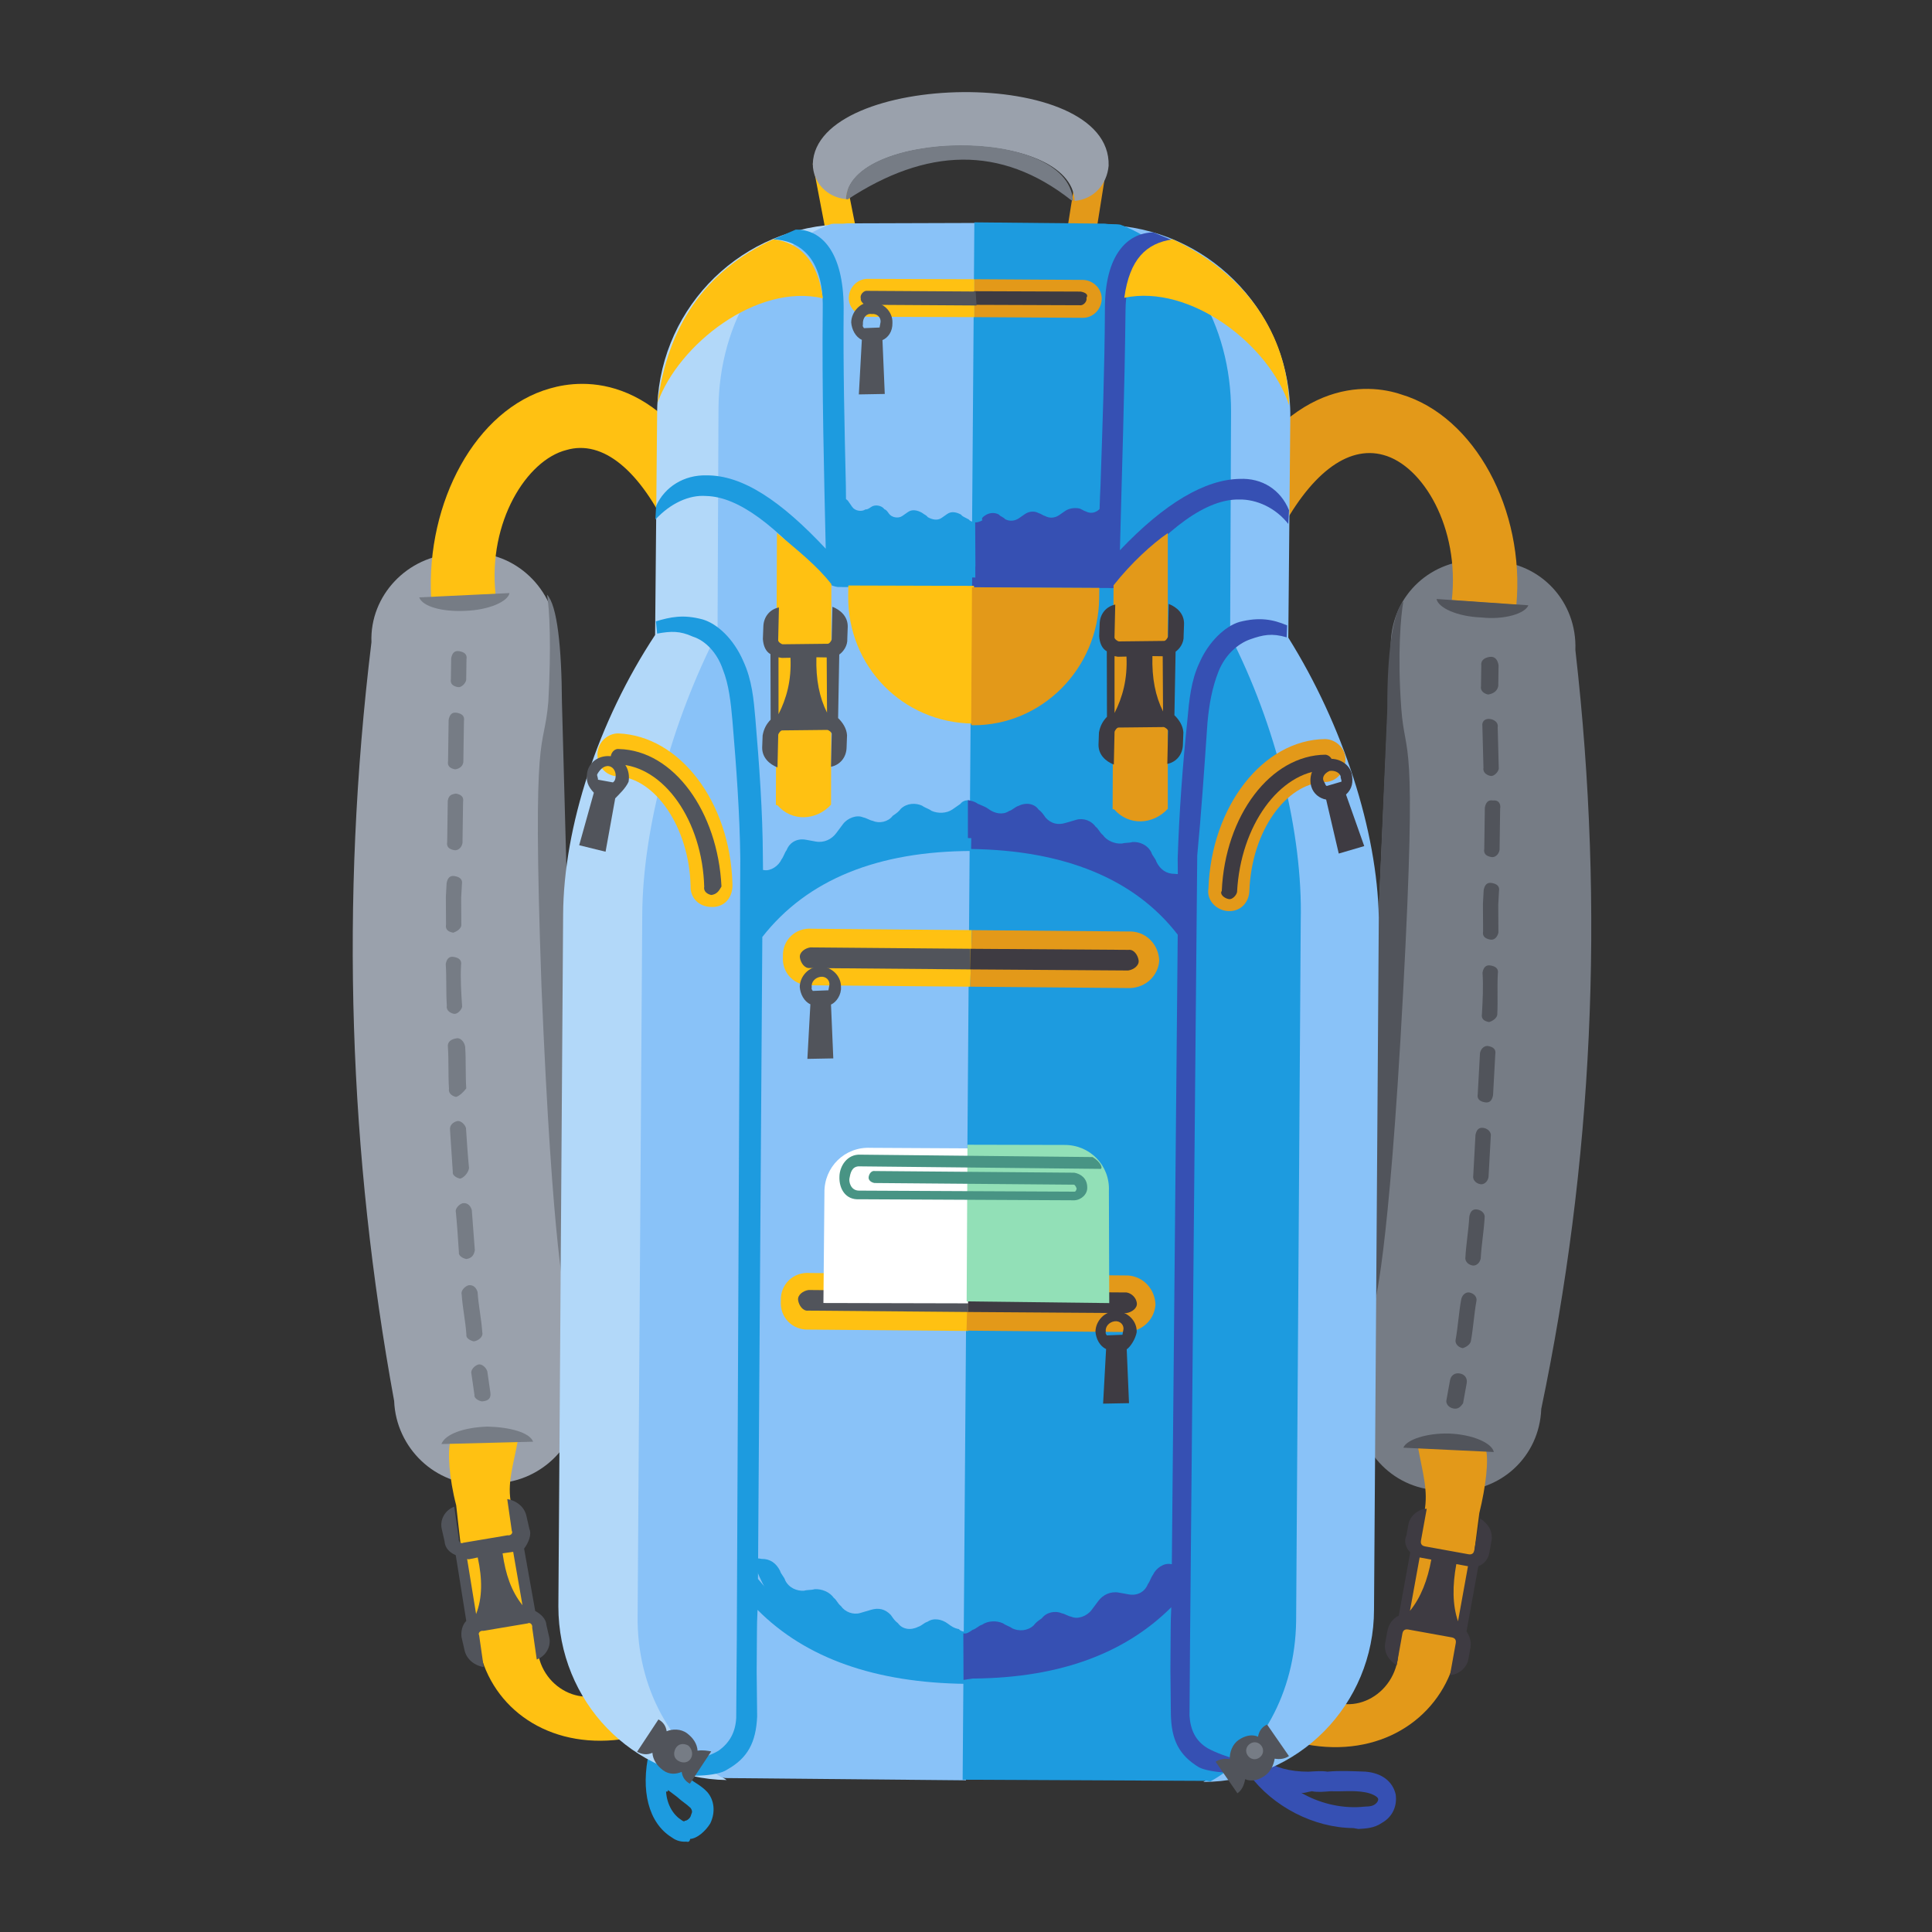 <svg width="80" height="80" viewBox="0 0 80 80" fill="none" xmlns="http://www.w3.org/2000/svg">
<rect x="0" y="0" width="80" height="80" fill="#333333" stroke="none"/>
<g clip-path="url(#clip0_1419_32488)">
<path d="M44.031 10.517L45.267 10.384L45.786 7.124L44.55 7.257L44.031 10.517Z" fill="#E39919"/>
<path d="M35.559 10.053L34.279 10.035L33.656 6.783L34.924 6.869L35.559 10.053Z" fill="#FFC112"/>
<path d="M59.573 61.709L60.138 61.74C62.121 61.814 63.746 60.324 63.82 58.34C65.935 48.234 66.475 37.772 65.233 26.915C65.308 24.931 63.819 23.305 61.836 23.232L61.271 23.201C59.288 23.127 57.664 24.616 57.59 26.601L56.176 58.026C56.114 59.941 57.59 61.635 59.573 61.709Z" fill="#767C85"/>
<path d="M58.983 62.601C59.146 61.703 58.913 61.019 58.699 59.838L61.523 59.993C61.655 60.445 61.524 61.563 61.255 62.656C60.905 65.375 60.618 67.749 60.054 69.288C59.145 71.549 56.611 72.946 53.485 72.094L54.394 69.833C55.493 71.245 57.557 70.477 57.87 68.75C58.038 67.425 58.25 64.68 58.983 62.601Z" fill="#E39919"/>
<path d="M58.023 16.333C61.067 17.241 63.146 21.114 62.79 25.046L60.117 24.847C60.448 21.838 58.915 19.278 57.283 18.839C55.79 18.426 54.215 19.639 52.886 22.253L50.526 21.112C53.246 15.54 56.679 15.876 58.023 16.333Z" fill="#E39919"/>
<path d="M63.286 25.064C63.155 25.397 62.32 25.674 61.341 25.568C60.349 25.531 59.559 25.174 59.483 24.803L63.286 25.064Z" fill="#51545B"/>
<path d="M58.109 59.946C58.241 59.613 59.075 59.336 59.998 59.36C60.989 59.397 61.78 59.754 61.856 60.125L58.109 59.946Z" fill="#51545B"/>
<path d="M58.395 64.278L57.919 66.903C57.687 67.004 57.499 67.255 57.449 67.532L57.361 68.015C57.286 68.43 57.512 68.756 57.833 68.957L58.07 67.644C58.095 67.506 58.177 67.45 58.315 67.475L60.11 67.8C60.248 67.825 60.304 67.906 60.279 68.044L60.042 69.357C60.399 69.351 60.738 69.055 60.801 68.71L60.888 68.226C60.938 67.95 60.838 67.718 60.725 67.554L61.213 64.86C61.445 64.759 61.62 64.577 61.67 64.301L61.758 63.817C61.833 63.403 61.607 63.076 61.287 62.876L61.049 64.188C61.024 64.326 60.943 64.383 60.804 64.358L59.01 64.033C58.871 64.008 58.815 63.926 58.84 63.788L59.078 62.475C58.72 62.482 58.381 62.777 58.319 63.123L58.231 63.606C58.124 63.801 58.212 64.103 58.395 64.278ZM60.786 64.854L60.373 67.134C60.14 66.45 60.14 65.665 60.303 64.766L60.648 64.829C60.717 64.841 60.717 64.841 60.786 64.854ZM58.784 64.491L59.267 64.579C59.117 65.408 58.841 66.143 58.383 66.702L58.784 64.491Z" fill="#3E3B42"/>
<path d="M56.408 58.71C56.257 57.969 56.243 56.468 56.392 54.069L57.446 29.358C57.432 27.072 57.676 25.332 58.108 24.911C58.008 25.464 57.858 27.078 58.023 29.32C58.187 31.561 58.695 29.941 58.099 41.106C57.502 52.272 56.901 54.018 56.901 54.018C56.619 55.18 56.369 57.347 56.408 58.71Z" fill="#51545B"/>
<path d="M20.552 61.42L19.975 61.458C18.036 61.535 16.397 59.954 16.321 58.014C14.458 47.829 14.063 37.412 15.381 26.591C15.305 24.65 16.885 23.01 18.824 22.933L19.401 22.895C21.341 22.818 22.979 24.399 23.056 26.34L23.996 57.762C24.072 59.703 22.492 61.343 20.552 61.42Z" fill="#9AA1AC"/>
<path d="M21.174 62.318C20.98 61.426 21.255 60.691 21.455 59.586L18.663 59.651C18.519 60.053 18.595 61.208 18.89 62.332C19.187 65.026 19.464 67.43 20.042 68.962C20.91 71.26 23.439 72.646 26.577 71.858L25.709 69.561C24.606 70.93 22.541 70.128 22.276 68.439C22.006 67.177 21.86 64.439 21.174 62.318Z" fill="#FFC112"/>
<path d="M22.774 16.085C19.693 16.954 17.643 20.793 17.852 24.755L20.519 24.596C20.204 21.613 21.809 19.05 23.453 18.634C24.959 18.193 26.509 19.473 27.741 22.122L30.087 20.977C27.536 15.378 24.129 15.688 22.774 16.085Z" fill="#FFC112"/>
<path d="M17.357 24.736C17.501 25.119 18.317 25.339 19.252 25.294C20.256 25.262 21.034 24.903 21.097 24.558L17.357 24.736Z" fill="#767C85"/>
<path d="M22.076 59.698C21.931 59.315 21.116 59.096 20.193 59.072C19.189 59.104 18.424 59.393 18.279 59.795L22.076 59.698Z" fill="#767C85"/>
<path d="M21.921 63.309L21.802 62.788C21.726 62.417 21.419 62.148 21.004 62.073L21.193 63.391C21.25 63.473 21.156 63.598 21.018 63.573L19.179 63.883C19.098 63.939 18.972 63.845 18.997 63.707L18.808 62.388C18.425 62.533 18.212 62.923 18.288 63.293L18.407 63.814C18.426 64.103 18.608 64.279 18.872 64.398L19.307 67.117C19.131 67.299 19.081 67.575 19.112 67.795L19.232 68.316C19.307 68.686 19.615 68.956 20.029 69.031L19.84 67.713C19.784 67.631 19.878 67.505 20.016 67.53L21.854 67.221C21.936 67.165 22.062 67.259 22.037 67.397L22.226 68.716C22.608 68.571 22.821 68.181 22.746 67.811L22.626 67.29C22.607 67.001 22.356 66.813 22.162 66.706L21.702 64.126C21.89 63.874 22.022 63.541 21.921 63.309ZM19.412 64.567L19.782 64.491C19.977 65.383 19.977 66.168 19.714 66.834L19.343 64.554L19.412 64.567ZM21.634 66.468C21.17 65.884 20.937 65.2 20.811 64.321L21.25 64.258L21.634 66.468Z" fill="#51545B"/>
<path d="M56.041 75.697C54.404 75.685 52.709 74.808 51.735 73.49L52.344 72.886C52.789 73.181 53.398 73.363 54.183 73.362C54.471 73.343 54.76 73.324 54.967 73.361C55.475 73.311 56.04 73.342 56.536 73.36C57.239 73.416 57.672 73.78 57.792 74.301C57.855 74.741 57.698 75.212 57.221 75.482C56.895 75.708 56.537 75.715 56.249 75.734C56.249 75.734 56.18 75.722 56.041 75.697ZM53.882 74.235C54.591 74.649 55.476 74.881 56.342 74.823C56.562 74.792 56.769 74.829 56.932 74.716C57.014 74.66 57.108 74.534 57.051 74.452C56.995 74.371 56.8 74.264 56.524 74.214C56.041 74.127 55.601 74.19 55.106 74.171C54.817 74.19 54.597 74.222 54.321 74.172C54.102 74.204 54.02 74.26 53.882 74.235Z" fill="#3650B3"/>
<path d="M23.8 58.441C24.007 57.693 24.063 56.205 23.936 53.756L23.269 29.09C23.256 26.804 23.073 25.059 22.652 24.626C22.759 25.216 22.829 26.798 22.705 29.059C22.511 31.307 22.027 29.65 22.422 40.853C22.887 52.068 23.427 53.807 23.427 53.807C23.641 54.987 23.9 57.103 23.8 58.441Z" fill="#767C85"/>
<path d="M28.416 76.259C28.127 76.278 27.933 76.171 27.807 76.077C26.847 75.475 26.52 74.132 26.877 72.555L27.717 72.636C27.724 72.994 27.893 73.239 28.214 73.439C28.339 73.534 28.465 73.628 28.534 73.64C28.785 73.828 29.049 73.947 29.287 74.205C29.582 74.544 29.633 75.052 29.407 75.511C29.206 75.831 28.868 76.127 28.579 76.146C28.554 76.284 28.485 76.271 28.416 76.259ZM27.58 74.181C27.618 74.759 27.901 75.167 28.221 75.367C28.347 75.461 28.359 75.392 28.359 75.392C28.428 75.405 28.591 75.292 28.616 75.153C28.629 75.084 28.71 75.028 28.597 74.865C28.415 74.689 28.221 74.582 28.038 74.407C27.913 74.313 27.787 74.219 27.662 74.124C27.649 74.194 27.649 74.194 27.58 74.181Z" fill="#1D9BDF"/>
<path d="M26.817 66.979L27.008 37.973C27.025 34.337 28.196 29.84 29.989 26.24L30.028 16.971C30.044 13.335 31.957 10.257 34.554 9.3C30.444 9.554 27.189 12.961 27.21 17.174L27.127 26.293C24.77 29.861 23.335 34.239 23.318 37.875L23.121 66.523C23.123 70.448 26.181 73.642 30.09 73.708C28.17 72.504 26.775 69.968 26.817 66.979Z" fill="#B2D8F9"/>
<path d="M53.346 26.403L53.429 17.285C53.477 13.084 50.249 9.645 46.17 9.335C48.775 10.306 50.634 13.425 50.617 17.061L50.578 26.33C52.338 30.002 53.451 34.485 53.434 38.121L53.243 67.127C53.201 70.116 51.815 72.648 49.827 73.786C53.749 73.783 56.897 70.572 56.895 66.647L57.093 37.999C57.028 34.419 55.613 30.025 53.346 26.403Z" fill="#89C2F8"/>
<path d="M35.062 9.249C34.843 9.281 34.636 9.243 34.416 9.275C31.749 10.219 29.768 13.285 29.751 16.921L29.712 26.19C27.838 29.846 26.61 34.262 26.594 37.898L26.403 66.904C26.36 69.893 27.824 72.441 29.896 73.601C29.965 73.614 29.965 73.614 30.034 73.626L39.999 73.719L40.484 9.232L35.062 9.249Z" fill="#89C2F8"/>
<path d="M50.937 26.324L50.975 17.055C50.992 13.419 49.064 10.287 46.39 9.303C46.183 9.266 45.963 9.297 45.756 9.26L40.346 9.207L39.861 73.694L49.977 73.742C50.047 73.755 50.047 73.755 50.116 73.767C52.173 72.641 53.628 70.122 53.67 67.133L53.861 38.127C53.947 34.504 52.834 30.021 50.937 26.324Z" fill="#1D9BDF"/>
<path d="M29.24 20.538C30.589 20.569 32.152 21.779 34.036 23.976C34.218 24.152 34.413 24.258 34.689 24.308L40.249 24.316L40.261 23.462L35.059 23.448C35.052 22.305 35.032 21.231 35.025 20.088C34.968 17.651 34.91 15.215 34.934 12.722C34.92 10.436 34.022 9.489 32.949 9.508L32.02 9.911C33.012 9.948 34.11 10.575 34.068 12.779C34.032 16.126 34.121 19.567 34.192 22.72C32.34 20.743 30.752 19.671 29.252 19.684C28.329 19.66 27.526 20.157 27.169 20.948L27.138 21.514C27.759 20.841 28.537 20.483 29.24 20.538Z" fill="#1D9BDF"/>
<path d="M40.268 35.237L40.28 34.383C36.508 34.342 33.61 35.386 31.609 37.379L31.589 35.52C31.582 33.592 31.436 31.639 31.278 29.756C31.209 28.958 31.139 28.16 30.781 27.382C30.379 26.453 29.707 25.832 29.099 25.65C28.282 25.431 27.762 25.551 27.159 25.727L27.21 26.236C27.8 26.129 28.157 26.122 28.685 26.36C29.224 26.529 29.702 27.044 29.934 27.728C30.179 28.343 30.261 29.072 30.331 29.869C30.489 31.753 30.634 33.706 30.654 35.565L30.509 67.861L30.485 71.139C30.454 71.704 30.229 72.163 29.739 72.502C29.181 72.829 27.757 73.214 27.16 72.963L27.939 73.389C28.328 73.603 29.69 73.564 30.098 73.281C30.97 72.797 31.302 72.143 31.352 71.082L31.332 69.223L31.343 67.584L31.349 67.157L31.368 66.661C33.358 68.663 36.239 69.684 40.011 69.725L40.023 68.871C36.113 68.805 33.257 67.645 31.386 65.38L31.566 38.798C33.422 36.423 36.346 35.24 40.268 35.237Z" fill="#1D9BDF"/>
<path d="M49.998 29.935C50.067 29.163 50.192 28.472 50.455 27.806C50.718 27.14 51.233 26.662 51.766 26.474C52.299 26.285 52.67 26.209 53.278 26.391L53.297 25.895C52.701 25.644 52.148 25.544 51.326 25.752C50.724 25.928 50.034 26.588 49.664 27.449C49.319 28.171 49.238 29.013 49.17 29.785C48.97 31.675 48.827 33.647 48.765 35.563L48.785 37.422C46.807 35.351 43.926 34.33 40.224 34.301L40.211 35.155C44.052 35.209 46.977 36.38 48.767 38.703L48.518 65.272C46.674 67.578 43.832 68.705 39.992 68.651L39.979 69.505C43.682 69.534 46.499 68.545 48.5 66.553L48.481 67.049L48.475 67.476L48.464 69.115L48.483 70.974C48.503 72.048 48.817 72.676 49.652 73.184C50.11 73.409 51.378 73.496 51.773 73.282L52.564 72.855C51.936 73.169 50.593 72.712 50.009 72.392C49.495 72.085 49.293 71.62 49.255 71.043L49.279 67.764L49.575 35.424C49.737 33.741 49.867 31.838 49.998 29.935Z" fill="#3650B3"/>
<path d="M51.317 20.684C52.032 20.671 52.823 21.028 53.344 21.694L53.376 21.128C53.03 20.281 52.264 19.785 51.329 19.83C49.898 19.856 48.223 20.837 46.373 22.785C46.453 19.589 46.57 16.185 46.606 12.838C46.636 10.703 47.684 10.037 48.688 10.005L47.759 9.622C46.686 9.642 45.739 10.541 45.752 12.826C45.741 15.25 45.649 17.731 45.568 20.142C45.506 21.273 45.526 22.347 45.464 23.477L40.261 23.462L40.249 24.316L45.947 24.349C46.154 24.387 46.317 24.274 46.493 24.092C48.324 21.855 49.968 20.654 51.317 20.684Z" fill="#3650B3"/>
<path d="M35.122 24.672L35.128 24.245L40.331 24.26L40.296 29.962C37.378 29.933 35.093 27.592 35.122 24.672Z" fill="#FFC112"/>
<path d="M45.514 24.771C45.484 27.691 43.132 30.047 40.283 30.031L40.214 30.018L40.248 24.317L45.52 24.344L45.514 24.771Z" fill="#E39919"/>
<path d="M34.412 33.32C33.791 33.992 32.787 34.025 32.196 33.347L32.127 33.334L32.171 22.069C33.038 22.796 33.848 23.442 34.425 24.189L34.412 33.32Z" fill="#FFC112"/>
<path d="M48.356 33.491C47.735 34.163 46.731 34.195 46.14 33.518L46.071 33.505L46.11 24.236C46.85 23.3 47.703 22.527 48.356 22.074L48.356 33.491Z" fill="#E39919"/>
<path d="M40.176 40.857L33.556 40.8C32.91 40.825 32.363 40.298 32.419 39.595C32.394 38.948 32.921 38.401 33.624 38.457L40.244 38.515L40.176 40.857Z" fill="#FFC112"/>
<path d="M40.176 40.857L46.797 40.914C47.443 40.889 47.957 40.411 48.001 39.777C47.975 39.13 47.498 38.615 46.864 38.572L40.244 38.515L40.176 40.857Z" fill="#E39919"/>
<path d="M46.727 39.332L40.176 39.287L40.163 40.141L46.715 40.186C46.935 40.155 47.179 39.985 47.148 39.765C47.116 39.545 46.947 39.3 46.727 39.332Z" fill="#3E3B42"/>
<path d="M40.175 39.287L33.554 39.23C33.335 39.261 33.09 39.431 33.122 39.651C33.153 39.87 33.323 40.115 33.542 40.084L40.163 40.141L40.175 39.287Z" fill="#51545B"/>
<path d="M40.349 13.132L35.931 13.117C35.504 13.111 35.14 12.76 35.146 12.333C35.152 11.906 35.503 11.541 35.93 11.547L40.348 11.562L40.349 13.132Z" fill="#FFC112"/>
<path d="M40.349 13.132L44.836 13.16C45.263 13.166 45.614 12.801 45.62 12.374C45.626 11.947 45.262 11.596 44.835 11.59L40.348 11.562L40.349 13.132Z" fill="#E39919"/>
<path d="M44.748 12.074L40.33 12.058L40.298 12.623L44.716 12.639C44.855 12.664 45.03 12.482 44.986 12.331C45.08 12.205 44.955 12.111 44.748 12.074Z" fill="#3E3B42"/>
<path d="M40.399 12.071L35.912 12.043C35.774 12.018 35.599 12.2 35.642 12.351C35.617 12.489 35.8 12.665 35.95 12.621L40.437 12.649L40.399 12.071Z" fill="#51545B"/>
<path d="M34.823 40.887C34.842 40.391 34.409 40.027 33.982 40.021C33.486 40.002 33.122 40.436 33.116 40.863C33.135 41.152 33.292 41.466 33.556 41.585L33.432 43.846L34.505 43.826L34.41 41.597C34.642 41.496 34.842 41.175 34.823 40.887ZM33.976 40.448C34.195 40.416 34.377 40.592 34.34 40.799C34.328 40.868 34.315 40.937 34.303 41.006L33.656 41.032C33.6 40.95 33.6 40.95 33.612 40.881C33.581 40.662 33.756 40.479 33.976 40.448Z" fill="#51545B"/>
<path d="M36.954 13.373C36.973 12.877 36.54 12.514 36.113 12.508C35.617 12.489 35.253 12.923 35.247 13.35C35.266 13.639 35.423 13.952 35.687 14.072L35.563 16.332L36.636 16.313L36.541 14.083C36.773 13.983 36.961 13.731 36.954 13.373ZM36.094 13.004C36.314 12.972 36.496 13.148 36.459 13.355C36.446 13.424 36.434 13.493 36.421 13.562L35.775 13.588C35.718 13.506 35.718 13.506 35.731 13.437C35.712 13.148 35.887 12.966 36.094 13.004Z" fill="#51545B"/>
<path d="M39.25 67.233C38.998 67.044 38.653 66.982 38.409 67.152C38.258 67.196 38.164 67.321 38.013 67.365C37.7 67.523 37.355 67.46 37.185 67.215C37.059 67.121 37.003 67.04 36.89 66.876C36.651 66.619 36.375 66.569 36.074 66.657C35.923 66.701 35.773 66.746 35.622 66.79C35.321 66.878 34.988 66.746 34.819 66.501C34.693 66.407 34.649 66.257 34.524 66.162C34.354 65.918 34.021 65.786 33.733 65.805C33.582 65.849 33.444 65.824 33.293 65.868C33.005 65.888 32.672 65.756 32.515 65.442C32.471 65.291 32.345 65.197 32.301 65.046C32.144 64.733 31.893 64.544 31.536 64.551C31.398 64.526 31.328 64.514 31.178 64.558C31.97 67.27 34.644 69.039 37.701 69.093L40.048 69.518L40.041 67.59C39.903 67.565 39.764 67.54 39.708 67.458C39.501 67.421 39.375 67.327 39.25 67.233Z" fill="#1D9BDF"/>
<path d="M40.667 67.275C40.912 67.106 41.27 67.099 41.533 67.218C41.659 67.312 41.797 67.337 41.923 67.431C42.186 67.55 42.544 67.544 42.801 67.305C42.895 67.179 42.977 67.123 43.14 67.01C43.328 66.758 43.698 66.683 43.962 66.802C44.1 66.827 44.225 66.921 44.364 66.946C44.627 67.065 45.01 66.92 45.198 66.669C45.292 66.543 45.386 66.418 45.48 66.292C45.668 66.04 45.982 65.883 46.327 65.946C46.465 65.971 46.603 65.996 46.742 66.021C47.087 66.083 47.4 65.926 47.532 65.593C47.626 65.468 47.651 65.329 47.745 65.204C47.864 64.94 48.19 64.713 48.467 64.763C48.605 64.788 48.686 64.732 48.824 64.757C47.978 67.458 45.312 69.187 42.244 69.202L39.897 69.562L39.889 67.634C40.028 67.659 40.109 67.602 40.272 67.489C40.423 67.445 40.517 67.32 40.667 67.275Z" fill="#3650B3"/>
<path d="M29.437 37.556C28.942 37.538 28.577 37.186 28.596 36.69C28.538 34.254 27.125 32.214 25.569 32.146C25.073 32.128 24.721 31.707 24.74 31.211C24.758 30.715 25.179 30.363 25.605 30.369C28.153 30.474 30.226 33.204 30.328 36.576C30.366 37.154 30.002 37.587 29.437 37.556C29.506 37.569 29.506 37.569 29.437 37.556Z" fill="#FFC112"/>
<path d="M29.455 37.06C29.317 37.035 29.122 36.929 29.16 36.721C29.083 33.996 27.5 31.712 25.586 31.65C25.379 31.613 25.253 31.519 25.291 31.311C25.328 31.104 25.492 30.991 25.63 31.016C27.901 31.071 29.723 33.612 29.875 36.708C29.768 36.903 29.674 37.029 29.455 37.06Z" fill="#51545B"/>
<path d="M50.868 37.727C51.364 37.746 51.715 37.381 51.734 36.885C51.827 34.405 53.25 32.451 54.831 32.38C55.327 32.399 55.691 31.965 55.71 31.469C55.728 30.973 55.295 30.609 54.868 30.603C52.295 30.637 50.157 33.389 50.039 36.792C49.952 37.276 50.373 37.709 50.868 37.727Z" fill="#E39919"/>
<path d="M50.886 37.231C51.024 37.256 51.199 37.074 51.224 36.936C51.367 34.179 52.979 31.974 54.849 31.884C55.069 31.852 55.163 31.727 55.188 31.589C55.156 31.369 55.031 31.275 54.892 31.25C52.608 31.264 50.727 33.778 50.591 36.892C50.497 37.018 50.679 37.194 50.886 37.231Z" fill="#3E3B42"/>
<path d="M26.027 32.372C26.114 31.889 25.844 31.412 25.361 31.324C24.878 31.236 24.401 31.507 24.313 31.99C24.251 32.336 24.351 32.568 24.59 32.825L23.983 34.999L25.075 35.268L25.475 33.057C25.651 32.875 25.908 32.636 26.027 32.372ZM25.217 31.726C25.424 31.764 25.525 31.996 25.487 32.203C25.475 32.272 25.462 32.341 25.381 32.398L24.759 32.285C24.772 32.216 24.715 32.135 24.728 32.065C24.834 31.871 25.01 31.688 25.217 31.726Z" fill="#51545B"/>
<path d="M55.967 32.015C55.835 31.563 55.308 31.325 54.856 31.457C54.404 31.589 54.166 32.117 54.298 32.569C54.386 32.87 54.637 33.059 54.913 33.109L55.435 35.344L56.49 35.035L55.735 32.901C55.993 32.662 56.043 32.386 55.967 32.015ZM55.057 31.922C55.277 31.89 55.471 31.997 55.515 32.147C55.503 32.217 55.559 32.298 55.547 32.367L54.944 32.544C54.875 32.531 54.888 32.462 54.831 32.38C54.718 32.217 54.825 32.022 55.057 31.922Z" fill="#3E3B42"/>
<path d="M32.02 9.911C29.14 11.245 27.654 13.544 27.229 16.678C28.094 14.266 31.337 11.714 34.073 12.352C33.865 10.745 33.068 10.03 32.02 9.911Z" fill="#FFC112"/>
<path d="M48.562 9.91C51.976 11.528 53.333 14.271 53.379 16.776C52.549 14.272 49.297 11.756 46.555 12.33C46.773 10.728 47.463 10.068 48.562 9.91Z" fill="#FFC112"/>
<path d="M40.09 55.112L33.469 55.055C32.823 55.08 32.276 54.553 32.333 53.85C32.307 53.203 32.834 52.656 33.537 52.712L40.157 52.77L40.09 55.112Z" fill="#FFC112"/>
<path d="M40.021 55.099L46.642 55.157C47.288 55.131 47.803 54.654 47.846 54.019C47.821 53.373 47.343 52.858 46.71 52.815L40.089 52.757L40.021 55.099Z" fill="#E39919"/>
<path d="M46.653 53.518L40.101 53.473L40.089 54.327L46.641 54.372C46.86 54.34 47.105 54.171 47.074 53.951C47.042 53.731 46.86 53.556 46.653 53.518Z" fill="#3E3B42"/>
<path d="M40.102 53.473L33.481 53.416C33.261 53.447 33.017 53.617 33.048 53.837C33.08 54.056 33.249 54.301 33.469 54.27L40.09 54.327L40.102 53.473Z" fill="#51545B"/>
<path d="M47.068 55.163C47.087 54.667 46.654 54.303 46.227 54.297C45.731 54.279 45.367 54.712 45.361 55.139C45.38 55.428 45.538 55.742 45.801 55.861L45.677 58.122L46.75 58.102L46.655 55.873C46.818 55.76 47.018 55.439 47.068 55.163ZM46.152 54.712C46.372 54.68 46.554 54.856 46.516 55.063C46.504 55.132 46.491 55.201 46.479 55.27L45.832 55.296C45.776 55.214 45.776 55.214 45.788 55.145C45.757 54.925 45.932 54.743 46.152 54.712Z" fill="#3E3B42"/>
<path d="M40.083 53.969L34.096 53.955L34.138 49.396C34.118 48.322 34.984 47.48 36.044 47.529L40.105 47.551L40.083 53.969Z" fill="white"/>
<path d="M45.932 53.958L40.027 53.888L40.061 47.401L44.052 47.41C45.125 47.39 45.967 48.256 45.917 49.318L45.932 53.958Z" fill="#92E0B7"/>
<path d="M45.245 47.911L35.637 47.812C35.072 47.781 34.765 48.297 34.759 48.724C34.741 49.22 35.011 49.697 35.588 49.659L44.493 49.702C44.782 49.683 45.039 49.444 45.02 49.155C45.013 48.797 44.762 48.609 44.486 48.559L36.228 48.49C36.09 48.465 35.995 48.591 35.97 48.729C35.945 48.867 36.071 48.961 36.209 48.986L44.468 49.055C44.537 49.067 44.581 49.218 44.581 49.218C44.581 49.218 44.556 49.356 44.487 49.344L35.582 49.301C35.224 49.307 35.148 48.937 35.173 48.799C35.211 48.591 35.261 48.315 35.55 48.296L45.584 48.401C45.666 48.344 45.565 48.112 45.245 47.911Z" fill="#489484"/>
<path d="M39.438 33.517C39.193 33.686 38.835 33.693 38.572 33.574C38.446 33.48 38.308 33.455 38.182 33.361C37.919 33.242 37.561 33.248 37.304 33.487C37.21 33.613 37.128 33.669 36.965 33.782C36.777 34.034 36.407 34.109 36.143 33.99C36.005 33.965 35.88 33.871 35.741 33.846C35.478 33.727 35.095 33.872 34.907 34.123C34.813 34.249 34.719 34.374 34.625 34.5C34.437 34.752 34.123 34.909 33.778 34.846C33.64 34.821 33.502 34.796 33.364 34.771C33.018 34.709 32.705 34.866 32.573 35.199C32.479 35.325 32.454 35.463 32.36 35.588C32.241 35.852 31.915 36.078 31.639 36.029C31.5 36.004 31.281 36.035 31.13 36.079L31.081 37.925C33.797 35.92 36.802 34.681 40.147 34.715L40.146 33.145C40.008 33.12 39.858 33.165 39.764 33.29C39.682 33.347 39.519 33.46 39.438 33.517Z" fill="#1D9BDF"/>
<path d="M40.938 33.503C41.189 33.691 41.534 33.754 41.779 33.584C41.93 33.54 42.024 33.414 42.174 33.37C42.488 33.213 42.833 33.275 43.003 33.52C43.128 33.614 43.185 33.696 43.298 33.859C43.536 34.116 43.813 34.166 44.114 34.078C44.264 34.034 44.415 33.99 44.566 33.946C44.867 33.858 45.2 33.989 45.369 34.234C45.495 34.328 45.539 34.479 45.664 34.573C45.834 34.818 46.166 34.949 46.455 34.93C46.606 34.886 46.744 34.911 46.894 34.867C47.183 34.848 47.516 34.98 47.673 35.294C47.717 35.444 47.842 35.538 47.886 35.689C48.043 36.003 48.294 36.191 48.652 36.184C48.79 36.209 49.01 36.178 49.148 36.203L49.099 38.049C46.406 35.992 43.424 34.738 40.079 34.703L40.078 33.133C40.216 33.158 40.354 33.183 40.48 33.277C40.743 33.396 40.813 33.409 40.938 33.503Z" fill="#3650B3"/>
<path d="M39.795 21.309C39.6 21.202 39.393 21.165 39.23 21.278C39.149 21.334 39.067 21.391 38.986 21.448C38.822 21.561 38.615 21.523 38.421 21.417C38.364 21.335 38.295 21.323 38.17 21.228C37.975 21.122 37.768 21.084 37.605 21.197C37.523 21.254 37.442 21.311 37.36 21.367C37.197 21.48 36.921 21.43 36.808 21.267C36.751 21.186 36.695 21.104 36.626 21.091C36.513 20.928 36.237 20.878 36.074 20.991C35.992 21.048 35.91 21.105 35.841 21.092C35.678 21.205 35.402 21.155 35.289 20.992C35.233 20.91 35.176 20.829 35.119 20.747C35.063 20.666 34.994 20.653 34.925 20.641L34.914 23.85L40.393 23.914L40.379 21.628C40.31 21.616 40.172 21.591 40.115 21.509C39.921 21.403 39.852 21.39 39.795 21.309Z" fill="#1D9BDF"/>
<path d="M40.787 21.346C40.95 21.233 41.17 21.201 41.365 21.308C41.421 21.389 41.559 21.414 41.616 21.496C41.81 21.602 42.03 21.571 42.193 21.458C42.275 21.401 42.356 21.345 42.438 21.288C42.601 21.175 42.82 21.143 43.015 21.25C43.084 21.262 43.21 21.356 43.279 21.369C43.473 21.475 43.693 21.444 43.856 21.331C43.938 21.274 44.019 21.218 44.101 21.161C44.264 21.048 44.483 21.016 44.69 21.054C44.76 21.066 44.885 21.16 44.954 21.173C45.149 21.279 45.368 21.248 45.544 21.066C45.626 21.009 45.707 20.952 45.732 20.814C45.814 20.758 45.895 20.701 45.964 20.714L45.953 23.922L40.393 23.914L40.38 21.629C40.449 21.641 40.599 21.597 40.681 21.541C40.624 21.459 40.706 21.402 40.787 21.346Z" fill="#3650B3"/>
<path d="M28.885 72.491C28.866 72.202 28.697 71.957 28.445 71.769C28.194 71.581 27.837 71.587 27.605 71.688C27.573 71.468 27.46 71.305 27.265 71.198L26.381 72.537C26.576 72.643 26.783 72.681 27.015 72.58C27.034 72.869 27.204 73.114 27.455 73.302C27.706 73.49 27.995 73.471 28.227 73.37C28.258 73.59 28.371 73.753 28.566 73.86L29.45 72.522C29.312 72.496 29.105 72.459 28.885 72.491Z" fill="#51545B"/>
<path d="M28.615 72.799C28.509 72.993 28.289 73.025 28.095 72.918C27.9 72.812 27.868 72.592 27.975 72.397C28.081 72.202 28.301 72.171 28.496 72.277C28.621 72.371 28.722 72.604 28.615 72.799Z" fill="#767C85"/>
<path d="M52.092 71.913C51.828 71.794 51.527 71.882 51.283 72.052C51.038 72.222 50.907 72.555 50.925 72.843C50.718 72.806 50.499 72.838 50.336 72.951L51.24 74.256C51.403 74.143 51.51 73.948 51.56 73.672C51.823 73.791 52.125 73.703 52.369 73.533C52.614 73.363 52.733 73.099 52.783 72.823C52.99 72.861 53.21 72.829 53.373 72.716L52.468 71.41C52.236 71.511 52.13 71.706 52.092 71.913Z" fill="#51545B"/>
<path d="M52.237 72.296C52.35 72.459 52.312 72.666 52.149 72.78C51.986 72.893 51.779 72.855 51.666 72.692C51.553 72.529 51.59 72.322 51.754 72.209C51.917 72.095 52.124 72.133 52.237 72.296Z" fill="#767C85"/>
<path d="M35.085 26.449L35.103 25.953C35.109 25.526 34.801 25.256 34.469 25.125L34.438 26.475C34.426 26.544 34.332 26.67 34.263 26.657L32.405 26.678C32.336 26.665 32.211 26.571 32.223 26.502L32.254 25.152C31.883 25.227 31.614 25.535 31.608 25.962L31.589 26.459C31.608 26.747 31.709 26.98 31.903 27.086L31.911 29.799C31.735 29.981 31.629 30.176 31.579 30.452L31.56 30.948C31.554 31.375 31.862 31.645 32.194 31.777L32.225 30.427C32.238 30.358 32.332 30.232 32.401 30.244L34.258 30.224C34.327 30.237 34.453 30.331 34.44 30.4L34.41 31.75C34.78 31.674 35.05 31.366 35.056 30.939L35.074 30.443C35.055 30.154 34.886 29.91 34.704 29.734L34.752 27.103C34.916 26.99 35.104 26.738 35.085 26.449ZM32.374 27.243L32.732 27.236C32.776 28.172 32.569 28.919 32.237 29.573L32.236 27.218C32.305 27.23 32.374 27.243 32.374 27.243ZM34.245 29.508C33.931 28.881 33.78 28.14 33.805 27.216L34.232 27.223L34.245 29.508Z" fill="#51545B"/>
<path d="M49.011 26.331L49.029 25.835C49.035 25.408 48.728 25.138 48.395 25.007L48.364 26.357C48.352 26.426 48.258 26.552 48.189 26.539L46.331 26.56C46.262 26.547 46.137 26.453 46.149 26.384L46.18 25.034C45.81 25.109 45.54 25.417 45.534 25.844L45.515 26.34C45.534 26.629 45.635 26.862 45.83 26.968L45.837 29.681C45.662 29.863 45.555 30.058 45.505 30.334L45.487 30.83C45.48 31.258 45.788 31.527 46.121 31.659L46.151 30.309C46.164 30.24 46.258 30.114 46.327 30.126L48.185 30.106C48.254 30.119 48.379 30.213 48.367 30.282L48.336 31.632C48.706 31.556 48.976 31.248 48.982 30.821L49.001 30.325C48.982 30.036 48.812 29.792 48.63 29.616L48.679 26.985C48.842 26.872 49.03 26.62 49.011 26.331ZM46.288 27.194L46.645 27.187C46.69 28.123 46.483 28.87 46.151 29.524L46.15 27.169C46.219 27.181 46.288 27.194 46.288 27.194ZM48.159 29.459C47.845 28.832 47.694 28.091 47.719 27.168L48.145 27.174L48.159 29.459Z" fill="#3E3B42"/>
<path d="M18.965 28.453C18.758 28.415 18.633 28.321 18.67 28.114L18.682 27.26C18.72 27.053 18.814 26.927 19.021 26.965C19.228 27.002 19.354 27.096 19.316 27.303L19.304 28.157C19.279 28.296 19.103 28.478 18.965 28.453Z" fill="#767C85"/>
<path d="M19.62 55.543C19.482 55.518 19.288 55.411 19.313 55.273C19.275 54.696 19.155 54.174 19.117 53.597C19.073 53.446 19.249 53.264 19.399 53.22C19.619 53.188 19.732 53.351 19.776 53.502C19.814 54.08 19.933 54.601 19.971 55.178C20.015 55.329 19.84 55.511 19.62 55.543ZM19.311 52.133C19.173 52.108 18.978 52.002 19.003 51.864C18.965 51.286 18.927 50.708 18.877 50.2C18.833 50.049 19.008 49.867 19.159 49.822C19.379 49.791 19.492 49.954 19.536 50.105C19.574 50.682 19.624 51.191 19.662 51.769C19.625 51.976 19.53 52.102 19.311 52.133ZM19.058 48.805C18.92 48.78 18.725 48.674 18.75 48.535C18.712 47.958 18.674 47.38 18.636 46.802C18.605 46.583 18.768 46.469 18.919 46.425C19.069 46.381 19.251 46.557 19.295 46.708C19.333 47.285 19.371 47.863 19.422 48.372C19.384 48.579 19.209 48.761 19.058 48.805ZM18.887 45.421C18.749 45.396 18.554 45.289 18.592 45.082C18.554 44.504 18.585 43.939 18.547 43.361C18.515 43.142 18.678 43.028 18.898 42.997C19.049 42.953 19.231 43.128 19.262 43.348C19.3 43.926 19.269 44.491 19.307 45.069C19.213 45.194 19.037 45.377 18.887 45.421ZM18.797 41.98C18.659 41.955 18.464 41.848 18.502 41.641C18.464 41.063 18.495 40.498 18.457 39.92C18.494 39.713 18.588 39.587 18.796 39.625C19.003 39.662 19.128 39.756 19.091 39.964C19.06 40.529 19.098 41.106 19.136 41.684C19.111 41.822 18.935 42.005 18.797 41.98ZM18.764 38.62C18.557 38.582 18.431 38.488 18.469 38.281L18.462 37.138L18.493 36.573C18.53 36.366 18.624 36.24 18.831 36.278C19.038 36.315 19.164 36.409 19.127 36.616L19.096 37.182L19.102 38.325C19.077 38.463 18.914 38.576 18.764 38.62ZM18.812 35.204C18.605 35.166 18.479 35.072 18.517 34.865L18.541 33.157C18.579 32.95 18.66 32.893 18.88 32.861C19.087 32.899 19.212 32.993 19.175 33.2L19.151 34.908C19.113 35.116 18.95 35.229 18.812 35.204ZM18.848 31.857C18.641 31.819 18.515 31.725 18.553 31.518L18.577 29.81C18.614 29.602 18.708 29.477 18.916 29.514C19.123 29.552 19.248 29.646 19.211 29.853L19.186 31.561C19.162 31.699 19.067 31.825 18.848 31.857Z" fill="#767C85"/>
<path d="M19.953 58.029C19.815 58.004 19.621 57.898 19.646 57.76L19.52 56.88C19.476 56.73 19.651 56.547 19.802 56.503C19.953 56.459 20.135 56.635 20.179 56.786L20.305 57.665C20.336 57.885 20.242 58.01 19.953 58.029C20.022 58.042 20.022 58.042 19.953 58.029Z" fill="#767C85"/>
<path d="M61.62 28.758C61.482 28.733 61.287 28.626 61.325 28.419L61.337 27.565C61.305 27.345 61.468 27.232 61.688 27.2C61.907 27.169 62.021 27.332 62.052 27.552L62.04 28.406C62.002 28.613 61.839 28.726 61.62 28.758Z" fill="#51545B"/>
<path d="M60.568 55.824C60.361 55.786 60.248 55.623 60.273 55.485C60.373 54.932 60.404 54.367 60.504 53.815C60.542 53.607 60.705 53.494 60.843 53.519C61.05 53.557 61.163 53.72 61.138 53.858C61.038 54.411 61.007 54.976 60.907 55.529C60.882 55.667 60.719 55.78 60.568 55.824ZM60.974 52.401C60.962 52.47 60.962 52.47 60.974 52.401C60.767 52.364 60.654 52.2 60.679 52.062C60.71 51.497 60.81 50.944 60.841 50.379C60.879 50.172 60.973 50.046 61.18 50.084C61.387 50.121 61.5 50.285 61.475 50.423C61.444 50.988 61.344 51.541 61.313 52.106C61.275 52.313 61.112 52.426 60.974 52.401ZM61.298 49.035C61.091 48.998 60.978 48.834 61.003 48.696C61.034 48.131 61.066 47.566 61.096 47.001C61.134 46.793 61.228 46.668 61.435 46.705C61.642 46.743 61.755 46.906 61.73 47.044C61.699 47.609 61.668 48.174 61.637 48.74C61.6 48.947 61.437 49.06 61.298 49.035ZM61.485 45.644C61.472 45.713 61.472 45.713 61.485 45.644C61.278 45.606 61.152 45.512 61.19 45.305C61.221 44.74 61.252 44.175 61.283 43.609C61.321 43.402 61.484 43.289 61.622 43.314C61.829 43.352 61.954 43.446 61.917 43.653C61.886 44.218 61.855 44.783 61.824 45.349C61.786 45.556 61.692 45.681 61.485 45.644ZM61.659 42.322C61.452 42.284 61.326 42.19 61.364 41.983C61.395 41.418 61.426 40.852 61.388 40.275C61.425 40.068 61.519 39.942 61.727 39.979C61.934 40.017 62.059 40.111 62.022 40.318C61.99 40.883 62.029 41.461 61.998 42.026C61.972 42.165 61.809 42.278 61.659 42.322ZM61.707 38.906C61.5 38.868 61.374 38.774 61.412 38.567L61.405 37.424L61.436 36.859C61.474 36.651 61.568 36.526 61.775 36.563C61.982 36.601 62.108 36.695 62.07 36.902L62.039 37.467L62.046 38.61C62.021 38.748 61.914 38.943 61.707 38.906ZM61.755 35.489C61.548 35.452 61.423 35.358 61.46 35.151L61.484 33.443C61.522 33.235 61.616 33.109 61.823 33.147C62.043 33.115 62.156 33.279 62.118 33.486L62.094 35.194C62.056 35.401 61.893 35.514 61.755 35.489ZM61.722 32.13C61.584 32.105 61.389 31.998 61.427 31.791L61.382 30.07C61.351 29.851 61.514 29.737 61.721 29.775C61.859 29.8 62.053 29.907 62.016 30.114L62.061 31.834C62.036 31.973 61.86 32.155 61.722 32.13Z" fill="#51545B"/>
<path d="M60.187 58.324C59.98 58.286 59.867 58.123 59.892 57.985C59.942 57.708 59.992 57.432 60.042 57.156C60.079 56.949 60.242 56.835 60.45 56.873C60.657 56.91 60.77 57.074 60.732 57.281C60.682 57.557 60.632 57.834 60.582 58.11C60.488 58.236 60.394 58.361 60.187 58.324Z" fill="#51545B"/>
<path d="M45.906 6.861C46.023 2.672 33.779 2.952 33.656 6.783C33.657 7.567 34.259 8.176 35.031 8.245C35.199 5.35 44.349 5.223 44.501 8.319C45.298 8.249 45.837 7.633 45.906 6.861Z" fill="#9AA1AC"/>
<path d="M35.031 8.245L35.1 8.257C38.337 6.132 41.43 5.979 44.362 8.294L44.431 8.306C44.222 5.129 35.117 5.406 35.031 8.245Z" fill="#767C85"/>
</g>
<defs>
<clipPath id="clip0_1419_32488">
<rect width="80" height="80" fill="white"/>
</clipPath>
</defs>
</svg>
